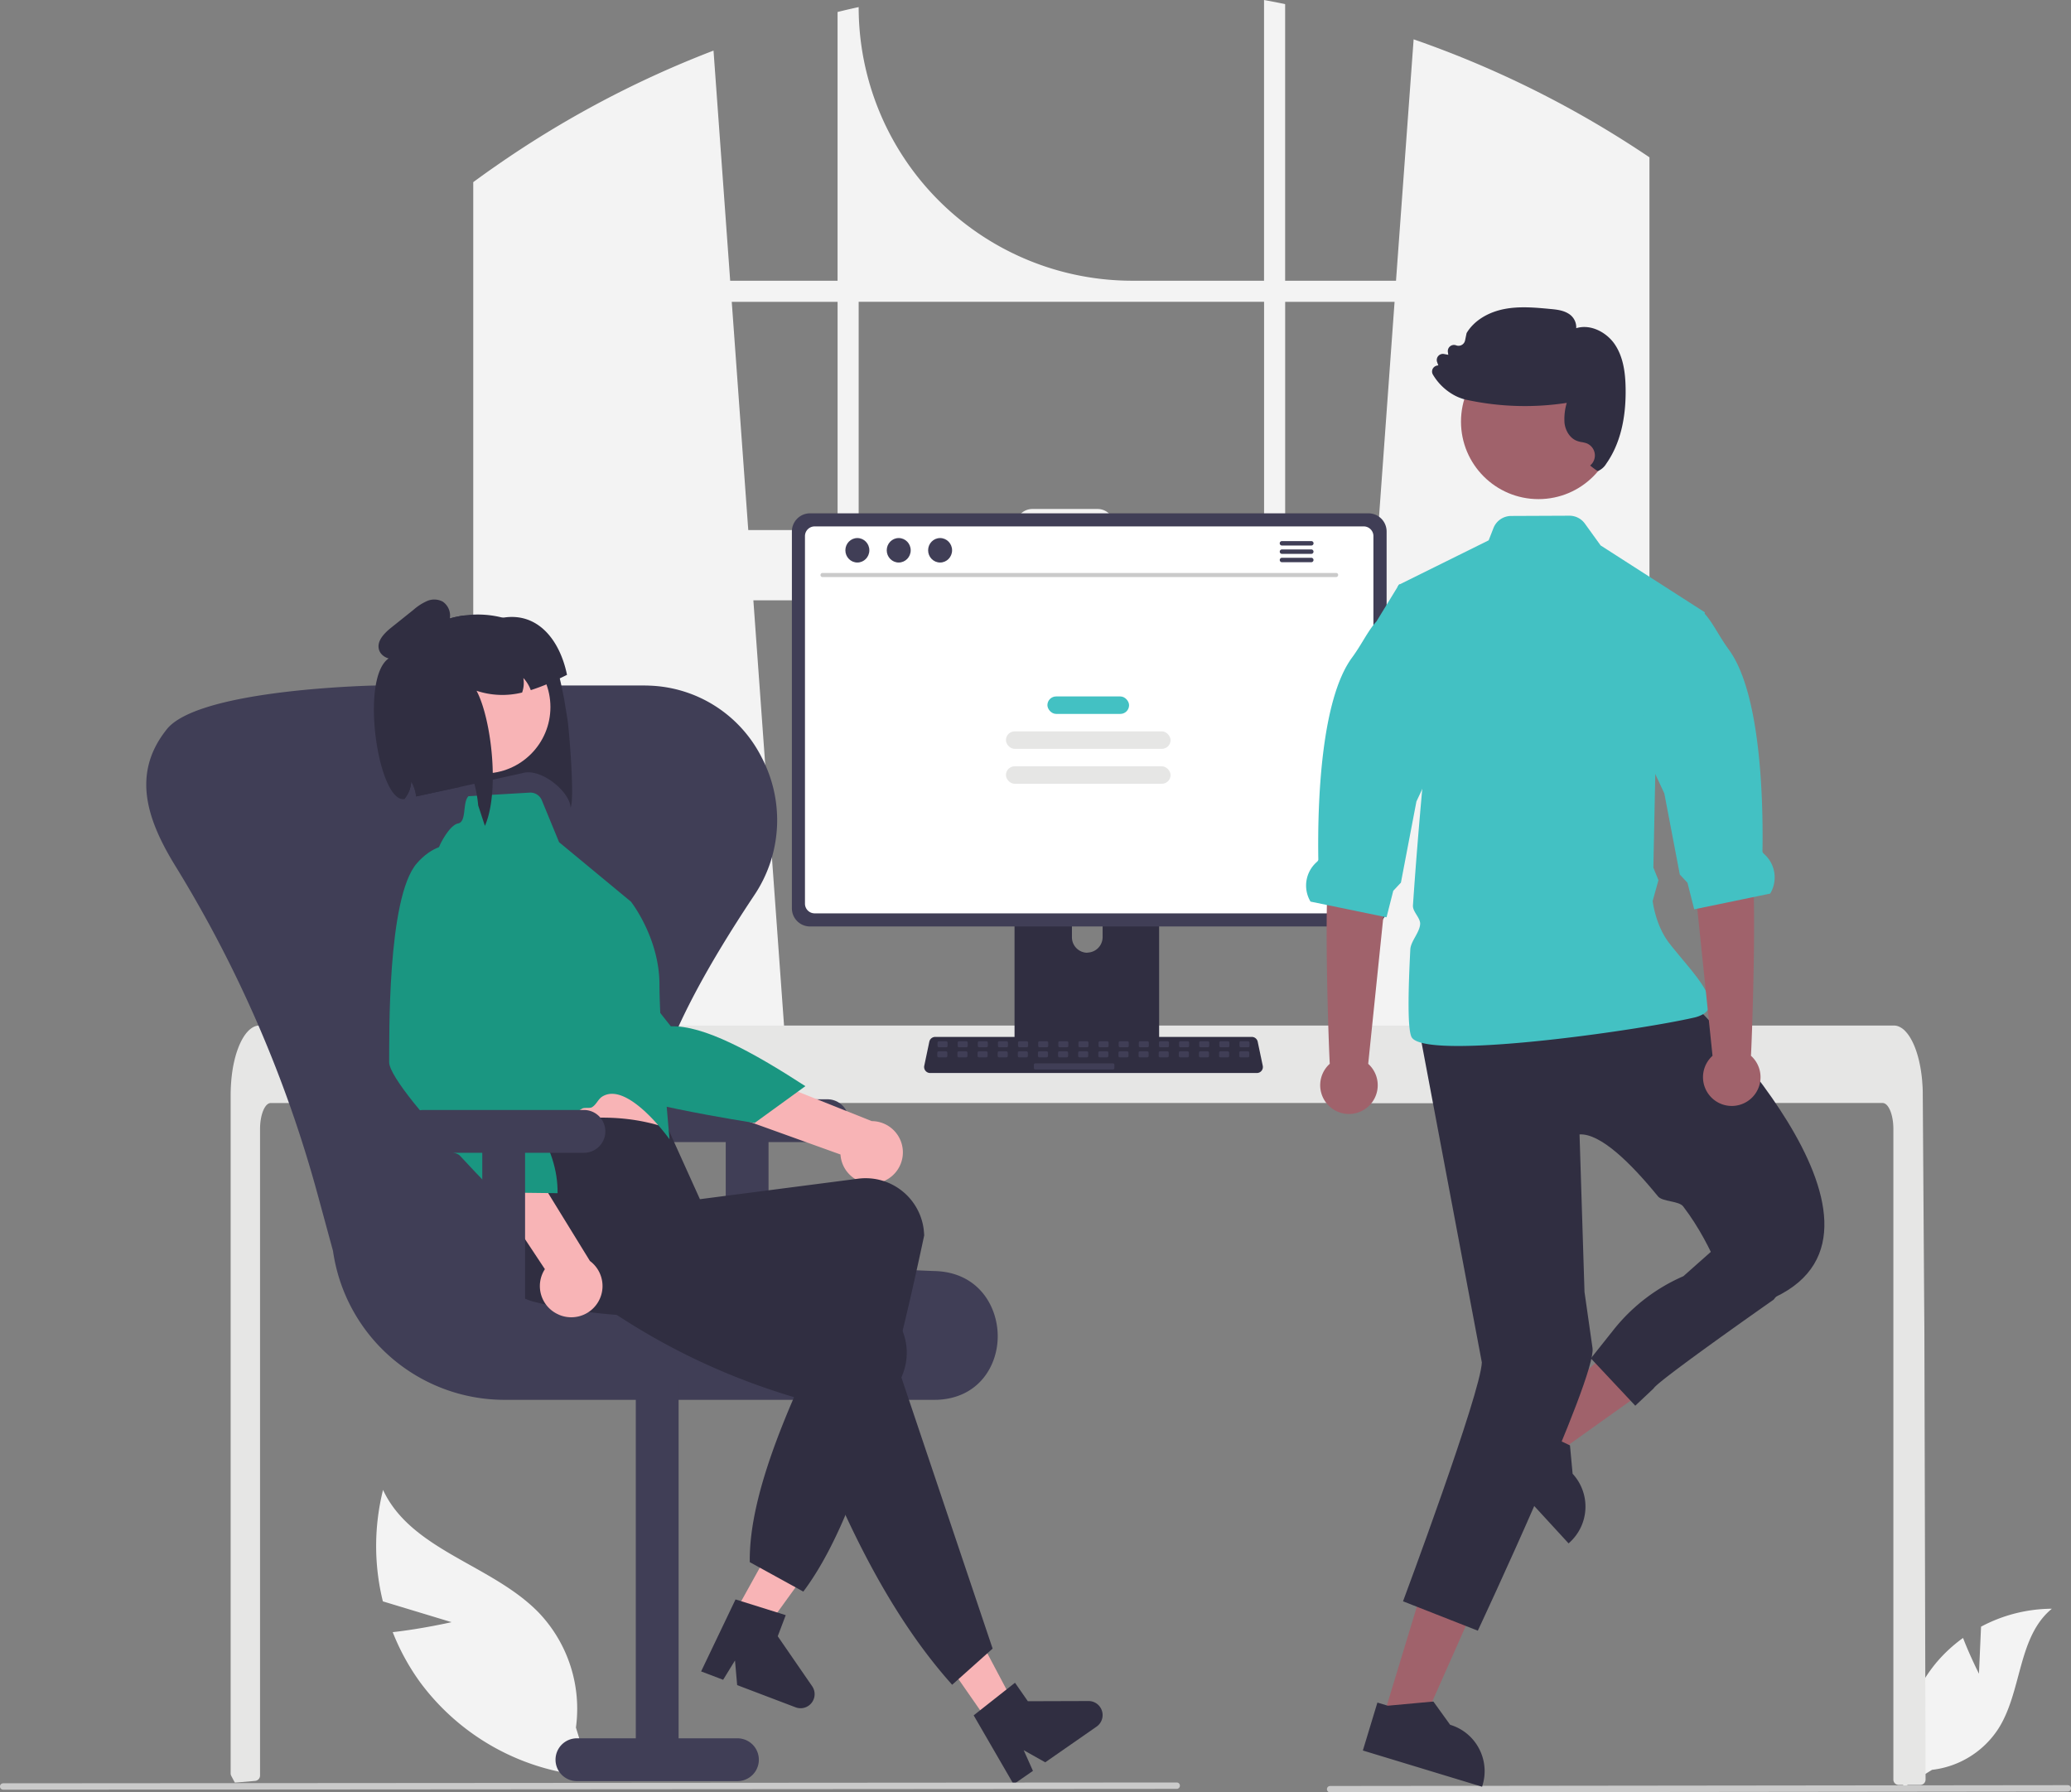 <?xml version="1.0" encoding="UTF-8"?>
<svg xmlns="http://www.w3.org/2000/svg" id="Layer_1" data-name="Layer 1" viewBox="0 0 1080 934.6">
  <rect x="0" y="0" width="1080" height="934.6" fill="#808080" stroke="none"/>
  <defs>
    <style>.cls-1{fill:#f3f3f3;}.cls-2{fill:#e6e6e5;}.cls-3{fill:#cacaca;}.cls-4{fill:#302e41;}.cls-5{fill:#403e56;}.cls-6{fill:#fff;}.cls-7{fill:#43c1c3;}.cls-8{fill:#f8b4b6;}.cls-9{fill:#1a9681;}.cls-10{fill:#a0626b;}</style>
  </defs>
  <path class="cls-1" d="M852.85,149.88c-1.22-.81-2.45-1.58-3.66-2.36a530.38,530.38,0,0,0-112-54.31L728,219.08H670.18V74.84c-3.64-.76-7.31-1.47-11-2.14V219.08H590.46A142.68,142.68,0,0,1,447.78,76.4h0q-5.52,1.18-11,2.55V219.08h-56l-8.69-120a531.32,531.32,0,0,0-114.32,60.74c-.61.41-1.22.85-1.82,1.26-3.09,2.17-6.13,4.37-9.16,6.6v480.2h165l-2.92-40.39-16-221.76H716L699.91,607.46,697,647.85H860.17V154.73Q856.53,152.27,852.85,149.88ZM436.79,349.08H390.21l-8.61-119h55.19Zm222.41,0H581v-2.36a8.62,8.62,0,0,0-8.62-8.62h-34a8.61,8.61,0,0,0-8.62,8.61h0v2.36H447.78v-119H659.2Zm11,0v-119h57.05l-8.61,119Z" transform="translate(0 -72.7)"></path>
  <path class="cls-1" d="M1032,945.43l1.09-24.52a79.25,79.25,0,0,1,36.94-9.36c-17.74,14.51-15.52,42.47-27.55,62a47.65,47.65,0,0,1-34.93,22l-14.85,9.09a79.85,79.85,0,0,1,16.83-64.69,76.91,76.91,0,0,1,14.17-13.16C1027.29,936.15,1032,945.43,1032,945.43Z" transform="translate(0 -72.7)"></path>
  <path class="cls-1" d="M235.49,918.56l-35.83-10.85a120.76,120.76,0,0,1,.09-58.11c14.76,31.68,56.92,38.93,81.21,64a72.66,72.66,0,0,1,19.38,59.92l7.84,25.36a121.74,121.74,0,0,1-89.26-49.22,117.89,117.89,0,0,1-14.12-25.9C220,922.08,235.49,918.56,235.49,918.56Z" transform="translate(0 -72.7)"></path>
  <path class="cls-2" d="M1004.16,1000.62a2.84,2.84,0,0,1-.82,2,2.78,2.78,0,0,1-2,.81H990.16a2.78,2.78,0,0,1-2.79-2.77V661.41c0-7.48-2.52-13.55-5.6-13.56H141.22c-3.1,0-5.6,6.08-5.61,13.56V998.54a2.81,2.81,0,0,1-2.53,2.78c-2.26.22-4.52.41-6.76.6h-.17c-1.23.11-2.46.2-3.68.29h0c-.64-1.15-1.25-2.34-1.88-3.53a2.88,2.88,0,0,1-.31-1.29V643.81c0-2.06.08-4.14.22-6.19a79,79,0,0,1,1-8.4c2.36-13,7.69-21.74,13.74-21.76H987.7a6.51,6.51,0,0,1,2.57.54,10,10,0,0,1,3.16,2.22,19.72,19.72,0,0,1,3.12,4.25c3,5.26,5.12,13.1,5.87,22.23,0,.08,0,.17,0,.25.2,2.26.3,4.56.28,6.86l.2,29.9.12,17.83.38,56,.14,19.86Z" transform="translate(0 -72.7)"></path>
  <path class="cls-3" d="M1078.35,1006.87l-384.71.43a1.66,1.66,0,0,1,0-3.32l384.71-.43a1.66,1.66,0,0,1,0,3.32Z" transform="translate(0 -72.7)"></path>
  <path class="cls-4" d="M600.83,508.35H532.7a3.63,3.63,0,0,0-3.63,3.64V619.62h75.4V512a3.64,3.64,0,0,0-3.63-3.64ZM567,569.5a8.08,8.08,0,0,1-8-8V549A8,8,0,0,1,575,549v12.42a8.08,8.08,0,0,1-8,8Z" transform="translate(0 -72.7)"></path>
  <path class="cls-5" d="M713.66,340.37H422.4a9.46,9.46,0,0,0-9.44,9.44V546.35a9.45,9.45,0,0,0,9.44,9.44H713.66a9.45,9.45,0,0,0,9.44-9.44V349.81A9.46,9.46,0,0,0,713.66,340.37Z" transform="translate(0 -72.7)"></path>
  <path class="cls-6" d="M711.22,347.19H424.83a5.06,5.06,0,0,0-5.05,5.06V543.91a5.06,5.06,0,0,0,5.05,5.05H711.22a5,5,0,0,0,5-5.05V352.25A5.06,5.06,0,0,0,711.22,347.19Z" transform="translate(0 -72.7)"></path>
  <path class="cls-5" d="M528.83,616.18v10.38a2,2,0,0,0,2,2h71.81a2,2,0,0,0,2-2V616.18Z" transform="translate(0 -72.7)"></path>
  <path class="cls-4" d="M655.44,632.21H485.06a3.15,3.15,0,0,1-3.14-3.14,2.79,2.79,0,0,1,.07-.64l2.64-12.56a3.16,3.16,0,0,1,3.07-2.49H652.8a3.16,3.16,0,0,1,3.07,2.49l2.64,12.56a3.13,3.13,0,0,1-2.42,3.71A3.5,3.5,0,0,1,655.44,632.21Z" transform="translate(0 -72.7)"></path>
  <rect class="cls-5" x="488.91" y="542.94" width="5.25" height="3.15" rx="0.68"></rect>
  <rect class="cls-5" x="499.41" y="542.94" width="5.25" height="3.15" rx="0.68"></rect>
  <rect class="cls-5" x="509.9" y="542.94" width="5.25" height="3.15" rx="0.68"></rect>
  <rect class="cls-5" x="520.4" y="542.94" width="5.25" height="3.15" rx="0.68"></rect>
  <rect class="cls-5" x="530.89" y="542.94" width="5.25" height="3.15" rx="0.68"></rect>
  <rect class="cls-5" x="541.39" y="542.94" width="5.25" height="3.15" rx="0.68"></rect>
  <rect class="cls-5" x="551.88" y="542.94" width="5.25" height="3.15" rx="0.68"></rect>
  <rect class="cls-5" x="562.38" y="542.94" width="5.25" height="3.15" rx="0.68"></rect>
  <rect class="cls-5" x="572.87" y="542.94" width="5.25" height="3.15" rx="0.68"></rect>
  <rect class="cls-5" x="583.37" y="542.94" width="5.25" height="3.15" rx="0.68"></rect>
  <rect class="cls-5" x="593.86" y="542.94" width="5.25" height="3.15" rx="0.68"></rect>
  <rect class="cls-5" x="604.36" y="542.94" width="5.25" height="3.15" rx="0.68"></rect>
  <rect class="cls-5" x="614.86" y="542.94" width="5.25" height="3.15" rx="0.68"></rect>
  <rect class="cls-5" x="625.35" y="542.94" width="5.25" height="3.15" rx="0.68"></rect>
  <rect class="cls-5" x="635.85" y="542.94" width="5.25" height="3.15" rx="0.68"></rect>
  <rect class="cls-5" x="646.34" y="542.94" width="5.25" height="3.15" rx="0.68"></rect>
  <rect class="cls-5" x="488.79" y="548.19" width="5.25" height="3.15" rx="0.68"></rect>
  <rect class="cls-5" x="499.28" y="548.19" width="5.25" height="3.15" rx="0.68"></rect>
  <rect class="cls-5" x="509.78" y="548.19" width="5.25" height="3.15" rx="0.68"></rect>
  <rect class="cls-5" x="520.27" y="548.19" width="5.25" height="3.15" rx="0.68"></rect>
  <rect class="cls-5" x="530.77" y="548.19" width="5.25" height="3.15" rx="0.68"></rect>
  <rect class="cls-5" x="541.26" y="548.19" width="5.25" height="3.15" rx="0.68"></rect>
  <rect class="cls-5" x="551.76" y="548.19" width="5.25" height="3.15" rx="0.68"></rect>
  <rect class="cls-5" x="562.25" y="548.19" width="5.25" height="3.15" rx="0.68"></rect>
  <rect class="cls-5" x="572.75" y="548.19" width="5.25" height="3.15" rx="0.68"></rect>
  <rect class="cls-5" x="583.25" y="548.19" width="5.25" height="3.15" rx="0.68"></rect>
  <rect class="cls-5" x="593.74" y="548.19" width="5.25" height="3.15" rx="0.68"></rect>
  <rect class="cls-5" x="604.24" y="548.19" width="5.25" height="3.15" rx="0.68"></rect>
  <rect class="cls-5" x="614.73" y="548.19" width="5.25" height="3.15" rx="0.68"></rect>
  <rect class="cls-5" x="625.23" y="548.19" width="5.25" height="3.15" rx="0.68"></rect>
  <rect class="cls-5" x="635.72" y="548.19" width="5.25" height="3.15" rx="0.68"></rect>
  <rect class="cls-5" x="646.22" y="548.19" width="5.25" height="3.15" rx="0.68"></rect>
  <rect class="cls-5" x="539.16" y="554.49" width="41.98" height="3.15" rx="0.68"></rect>
  <path class="cls-3" d="M696.83,373.6h-268a1.07,1.07,0,0,1,0-2.13h268a1,1,0,0,1,1,1.08A1.07,1.07,0,0,1,696.83,373.6Z" transform="translate(0 -72.7)"></path>
  <ellipse class="cls-5" cx="447.1" cy="286.94" rx="6.25" ry="6.38"></ellipse>
  <ellipse class="cls-5" cx="468.67" cy="286.94" rx="6.25" ry="6.38"></ellipse>
  <ellipse class="cls-5" cx="490.25" cy="286.94" rx="6.25" ry="6.38"></ellipse>
  <path class="cls-5" d="M683.84,354.84H668.52a1.16,1.16,0,0,0,0,2.32h15.32a1.16,1.16,0,0,0,0-2.32Z" transform="translate(0 -72.7)"></path>
  <path class="cls-5" d="M683.84,359.19H668.52a1.17,1.17,0,0,0-1.14,1.19,1.15,1.15,0,0,0,1.14,1.13h15.32a1.16,1.16,0,0,0,1.14-1.18A1.17,1.17,0,0,0,683.84,359.19Z" transform="translate(0 -72.7)"></path>
  <path class="cls-5" d="M683.84,363.54H668.52a1.17,1.17,0,0,0-1.14,1.19,1.15,1.15,0,0,0,1.14,1.13h15.32a1.16,1.16,0,0,0,1.14-1.18A1.17,1.17,0,0,0,683.84,363.54Z" transform="translate(0 -72.7)"></path>
  <rect class="cls-7" x="546.21" y="363.15" width="42.59" height="9.11" rx="4.55"></rect>
  <rect class="cls-2" x="524.58" y="381.37" width="85.86" height="9.11" rx="4.55"></rect>
  <rect class="cls-2" x="524.58" y="399.58" width="85.86" height="9.11" rx="4.55"></rect>
  <path class="cls-5" d="M431.47,645.91h-83.7a11.16,11.16,0,1,0,0,22.32h30.69v86.5h22.32v-86.5h30.69a11.16,11.16,0,0,0,0-22.32Z" transform="translate(0 -72.7)"></path>
  <path class="cls-5" d="M486.72,802.63H262.83A90.39,90.39,0,0,1,173.66,725l-7.93-29.15a654.27,654.27,0,0,0-74.2-171.47c-15-24.35-22.71-47.92-5.18-70.61l.44-.57c14.06-18.3,84-22.26,106.85-23,.9,0,1.81-.05,2.71-.05H335.61c.91,0,1.82,0,2.72.05a68.14,68.14,0,0,1,58.92,37.55,70.2,70.2,0,0,1-4,71.89c-48.92,73.49-63.9,119.56-48.56,149.4,14.83,28.86,60.29,43.62,143.08,46.44,22.25.76,32.46,18.08,32.53,33.86.07,15.36-9.75,32.33-31.47,33.27C488.15,802.62,487.44,802.63,486.72,802.63Z" transform="translate(0 -72.7)"></path>
  <path class="cls-5" d="M300.86,1001.44h83.71a11.16,11.16,0,0,0,0-22.32H353.88V790.77H331.56V979.12h-30.7a11.16,11.16,0,0,0,0,22.32Z" transform="translate(0 -72.7)"></path>
  <path class="cls-4" d="M294.18,437.12l1.75,10.66c.83,5.17,3.84,41.7,1.61,46.06-.2-8.14-15.35-20.93-25.16-18L257,479.25l-9.56,2.13-7.78,1.71L217,488c0-.27-.06-.54-.1-.81s-.11-.66-.18-1a19.84,19.84,0,0,0-2.27-6,15,15,0,0,1-2.15,7.1.56.56,0,0,0-.09.17,20.42,20.42,0,0,1-1.33,1.87l-.06.05s-4.65-74.07-4.16-74.75c.36-.48.71-1,1.09-1.42s.73-.93,1.12-1.4a.47.47,0,0,0,.13-.15,50.32,50.32,0,0,1,3.46-3.7c.35-.34.73-.69,1.1-1a51.29,51.29,0,0,1,19.78-11.41c.83-.26,1.69-.49,2.57-.73s1.75-.43,2.64-.61l.3-.06c.42-.09.86-.16,1.29-.24s1.07-.17,1.6-.24a52.06,52.06,0,0,1,20.53,1.15h0a52.92,52.92,0,0,1,15.73,7c8.35,5.51,11.6,14.5,13.9,24.59C292.75,429.88,293.43,433.49,294.18,437.12Z" transform="translate(0 -72.7)"></path>
  <polygon class="cls-8" points="376.63 852.8 391.05 860.64 429.22 807.86 407.94 796.3 376.63 852.8"></polygon>
  <path class="cls-4" d="M383.57,906.7l26.18,8.2-4.17,11,17.95,26.06a7.33,7.33,0,0,1-8.64,11l-30.47-11.58-1.13-12.85-6.18,10.07-11.49-4.36Z" transform="translate(0 -72.7)"></path>
  <path class="cls-8" d="M458.31,689.43a16.2,16.2,0,0,1-19.58-11.91,15.75,15.75,0,0,1-.43-2.82l-123-44.25,22.58-19.64,116.74,46.48a16.29,16.29,0,0,1,3.69,32.14Z" transform="translate(0 -72.7)"></path>
  <path class="cls-9" d="M280.94,520.83s-20.71.46-22.55,24.11,43.36,82.15,50.36,91.79,84.79,21.52,84.79,21.52L420,639.06c-27.78-18-53.14-31.81-70.16-31.19Z" transform="translate(0 -72.7)"></path>
  <path class="cls-8" d="M255.54,625.18l5,21.69s.05,20,3.6,23.69,80.85-3.7,80.85-3.7-8.2-32.23-8.09-56.61Z" transform="translate(0 -72.7)"></path>
  <path class="cls-4" d="M418.92,902.61,391,887.26c-.53-36.3,21.31-85.44,47.22-136.9-57.93,10-112.59,13.15-159.86,1.1a30.56,30.56,0,0,1-21.85-36.91c.18-.77.4-1.53.64-2.27,5.66-17.27-7-28.09,4.64-47.07,30.69-10.48,59.84-13.44,86.5-4.19L365,698l82.79-10.72a30.53,30.53,0,0,1,33.94,26.69c0,.08,0,.15,0,.23.11.9.19,1.8.22,2.71C465.23,795.35,446.46,866,418.92,902.61Z" transform="translate(0 -72.7)"></path>
  <circle class="cls-8" cx="252.43" cy="368.7" r="34.61"></circle>
  <path class="cls-9" d="M244.3,487.87,276.19,486a6.46,6.46,0,0,1,6.37,4l9,21.85,37.46,31S343.86,561.67,343.9,586s5.26,80.79,5.26,80.79-21.64-30.47-35-22.36c-2.28,1.38-3.08,4.2-5.46,5.62-1.19.71-3.93,0-5.13.73-18.41,10.93-37.61,21.61-39.4,19.74-3.52-3.68-7.8-22.46-7.8-22.46L227.18,540.83a39.68,39.68,0,0,1,5.65-33.43c2-2.87,4.17-5,6.16-5.36C243.45,501.09,241.08,491.1,244.3,487.87Z" transform="translate(0 -72.7)"></path>
  <polygon class="cls-8" points="515.61 898.24 529.07 888.88 498.57 831.34 478.7 845.16 515.61 898.24"></polygon>
  <path class="cls-4" d="M517.64,932.34l-21.1,18.86c-33.55-37.39-58.91-89.82-80.4-149.36-56.32-16.49-98.79-43.09-135.86-74.67-12.58-10.65-22-24.32-11.28-37.28.5-.61,1-1.2,1.57-1.76,12.66-13,44.78-10.54,63.6-22.46l42,44.91-2.64,12,78.93,26.73a30.49,30.49,0,0,1,18.69,38.86l-.09.23c-.29.86-.62,1.7-1,2.53Z" transform="translate(0 -72.7)"></path>
  <path class="cls-4" d="M507.76,967.15l21.55-17,6.7,9.63,31.64-.1a7.33,7.33,0,0,1,4.2,13.35l-26.77,18.61-11.23-6.32,4.82,10.78-10.09,7Z" transform="translate(0 -72.7)"></path>
  <path class="cls-8" d="M291.4,758.2A16.19,16.19,0,0,1,282.81,737a16,16,0,0,1,1.34-2.52l-72.2-109,29.84-2.26,65.85,107a16.29,16.29,0,0,1-16.24,28Z" transform="translate(0 -72.7)"></path>
  <path class="cls-9" d="M249.88,517s-16.88-12-32.49,5.85-14.3,91.79-14.45,103.71c0,3.73,5.35,11.78,12.77,21.09,3.33,4.17,7.08,8.6,10.93,13,2.22,2.55.3,7.85,2.54,10.33s8.6,2.1,10.71,4.38c10,10.85,18.19,19.11,18.19,19.11l32.68.4c.37-24.29-16.27-46-37.64-66.93Z" transform="translate(0 -72.7)"></path>
  <path class="cls-4" d="M295.69,424.59c-1.28.64-2.53,1.25-3.75,1.82a114.32,114.32,0,0,1-15.14,6.16,19,19,0,0,0-3.88-6.34,15,15,0,0,1-.64,7.58,42.73,42.73,0,0,1-23.77-.92c5,9.3,8.73,28.89,8.46,46.36-.12,9.24-1.37,17.88-4.1,24.1l-3.5-10.68a66.52,66.52,0,0,0-2-11.29c-2.35-10.38-4.55-3.44-7.78,1.71L217,488c0-.27-.06-.54-.1-.81s-.11-.66-.18-1a19.84,19.84,0,0,0-2.27-6,15,15,0,0,1-2.15,7.1.56.56,0,0,0-.09.17,20.42,20.42,0,0,1-1.33,1.87l-.06.05c-14.6,2-24.84-73.33-4.16-74.74.6,0,.72-.95,1.09-1.43s.73-.93,1.12-1.4a.47.47,0,0,0,.13-.15q1.65-1.92,3.46-3.7c.35-.34.73-.69,1.1-1a52.34,52.34,0,0,1,19.78-11.4c.83-.26,1.69-.5,2.57-.74s1.75-.43,2.64-.61l.3-.06c.42-.09.86-.16,1.29-.24s1.07-.17,1.6-.24a13.08,13.08,0,0,1,4.93,4.32l14.44-3c.39-.08.77-.14,1.16-.19h0C280.34,391.79,291.94,406.29,295.69,424.59Z" transform="translate(0 -72.7)"></path>
  <path class="cls-4" d="M217,411.28c-3.1,2.24-6.35,4.54-10.13,5.09s-8.19-1.27-9.24-4.94c-1.27-4.49,2.78-8.57,6.42-11.49l11.55-9.24a27.85,27.85,0,0,1,7.07-4.58,9.41,9.41,0,0,1,8.17.27,8.79,8.79,0,0,1,3.86,7.64,16.38,16.38,0,0,1-2.86,8.36,29.45,29.45,0,0,1-19.1,13" transform="translate(0 -72.7)"></path>
  <path class="cls-5" d="M304.52,651.49H220.81a11.16,11.16,0,0,0,0,22.32H251.5v86.5h22.32v-86.5h30.7a11.16,11.16,0,1,0,0-22.32Z" transform="translate(0 -72.7)"></path>
  <path class="cls-3" d="M613.77,1005.48l-612.12.42a1.66,1.66,0,0,1,0-3.32l612.12-.43a1.67,1.67,0,0,1,0,3.33Z" transform="translate(0 -72.7)"></path>
  <polygon class="cls-10" points="791.9 747.48 805.52 762.33 869.29 716.84 849.18 694.92 791.9 747.48"></polygon>
  <path class="cls-4" d="M820.1,841.2v0l-1.38-14.83-.63-.29-3.67-1.74-17.31-8.19-.36-.39-3.48-3.8L774,829.6,800.1,858,818,877.48l.6-.55a25.26,25.26,0,0,0,1.56-35.7l0,0Z" transform="translate(0 -72.7)"></path>
  <polygon class="cls-10" points="721.3 895.62 740.59 901.48 772.36 829.88 743.89 821.24 721.3 895.62"></polygon>
  <path class="cls-4" d="M771.23,984.35a25.09,25.09,0,0,0-15-12.28L747.53,960l-.69,0-23.11,2.12-.52-.15-4.91-1.49-7.59,25,62.18,18.89.24-.79A25.21,25.21,0,0,0,771.23,984.35Z" transform="translate(0 -72.7)"></path>
  <path id="b2eb929e-713e-4b71-a146-193a455bcc79-47" class="cls-4" d="M880.32,593.46s123.12,118.87,45.28,155.67H901.55s-7.23-25.68-23.78-47.34c-2.28-3-10.79-2.37-13.16-5.27-14.44-17.7-30.09-32.9-40.9-32.3l2.59,82.14,4.18,29.29C832.68,790.8,770.66,923,770.66,923l-39-15.32S772.29,798.8,772.76,783.1L740.21,610.44Z" transform="translate(0 -72.7)"></path>
  <path class="cls-7" d="M890.58,599.32a7.23,7.23,0,0,1-2.39,2.18,16.84,16.84,0,0,1-5,1.87c-27.72,6.29-118.28,19.33-141.79,13.11-2.89-.75-4.77-1.81-5.38-3.21-2-4.41-1.72-23-.56-45.52.21-4.21,4.85-8.78,5.13-13.18.2-3.31-4-6.42-3.75-9.78,1.53-22.74,3.51-45.92,4.84-60.57.84-9.41,1.41-15.3,1.41-15.3l-14.3-90.17.67-1.1.75-.38,46.11-22.82,2.51-6.42a9.93,9.93,0,0,1,9.2-6.29l30.37-.13a9.93,9.93,0,0,1,8.08,4.1l8.23,11.4L889.08,392l-.21.64-25.53,77.7-.13,6.05v0l-1,48.69,2.64,6.6-3,10.82s1.37,12.66,8.69,22.06c6.64,8.54,15.1,17.44,18.92,24.67h0C891.66,593.24,892.37,596.7,890.58,599.32Z" transform="translate(0 -72.7)"></path>
  <path id="e9cec503-1de8-4692-84d1-4d2e854ea0bd-48" class="cls-4" d="M931.52,742.07l-6.59,8.32s-60.52,42.34-62.6,46.3l-9.56,9L829.62,781l12-15.09a94.49,94.49,0,0,1,36.24-27.75h0l18.45-16.36Z" transform="translate(0 -72.7)"></path>
  <path class="cls-10" d="M893.06,623.22,882,516.54l-2.91-43.91L910,467.05s-1.23,31.39,2.82,49.11c4,17.48.52,104.72.28,107.05a15,15,0,1,1-21.2,1.19,13.14,13.14,0,0,1,1.18-1.18Z" transform="translate(0 -72.7)"></path>
  <path class="cls-7" d="M923.15,538.64l-39.65,8.21L880,533l-4-4.29-8.08-42.3-11.58-24.79,3-84.74,29.43,15.61,0,0c4.5,4.89,7.61,11.88,12.76,18.9,16.26,22.11,18.06,75.84,17.57,105.27,0,.48.47,1,1.06,1.53a16.31,16.31,0,0,1,3,20.4Z" transform="translate(0 -72.7)"></path>
  <path class="cls-10" d="M713.5,627.41l11-106.69,2.91-43.91-30.85-5.58s1.22,31.4-2.82,49.11c-4,17.48-.53,104.72-.28,107.06a15,15,0,1,0,21.19,1.18,16.14,16.14,0,0,0-1.17-1.17Z" transform="translate(0 -72.7)"></path>
  <path class="cls-7" d="M750.23,465.84l-8.59,18.38-3,6.41-8.08,42.3-4,4.28L723.06,551l-1.64-.34L692,544.6l-8.58-1.77a16.31,16.31,0,0,1,3-20.41c.59-.53,1.08-1,1.07-1.53-.49-29.43,1.31-83.15,17.56-105.27,5.16-7,8.26-14,12.77-18.89,0,0,0,0,0,0l11-18,.67-1.1.75-.38Z" transform="translate(0 -72.7)"></path>
  <circle id="e944ea38-edcc-43c9-bf24-dbaf21228ba4" class="cls-10" cx="802.3" cy="219.85" r="40.41"></circle>
  <path class="cls-4" d="M847.73,274.83c-.14-6.89-.92-15.71-5.75-22.74-4.08-5.92-12.29-10.61-20-8.26a8.31,8.31,0,0,0-4.13-7.65c-2.9-1.77-6.39-2.09-9.47-2.38-7.78-.73-15.83-1.48-23.69,0-8.84,1.68-16.06,6.22-19.82,12.49l-.08.19-.77,3.71a3.51,3.51,0,0,1-1.74,2.38,3.45,3.45,0,0,1-2.94.2,3.2,3.2,0,0,0-4.29,3.46l.21,1.48-2.22-.42a3.19,3.19,0,0,0-3.58,4.26l.61,1.69a3.44,3.44,0,0,0-2.44,1.07,3.13,3.13,0,0,0-.42,3.66,29.09,29.09,0,0,0,10.24,10.29,24,24,0,0,0,6.1,2.61c.45.13.91.24,1.38.34a143.8,143.8,0,0,0,52.11,1.56,29.63,29.63,0,0,0-1.16,10.55c.56,4.45,3.17,8.12,6.66,9.34a13.56,13.56,0,0,0,2.42.59,15.53,15.53,0,0,1,2.33.57,6.79,6.79,0,0,1,4,8.71,6.7,6.7,0,0,1-2.06,2.9s3.66,3,4.12,2.87a9.38,9.38,0,0,0,4.3-3.82C844.7,304.47,848.06,291.14,847.73,274.83Z" transform="translate(0 -72.7)"></path>
</svg>
